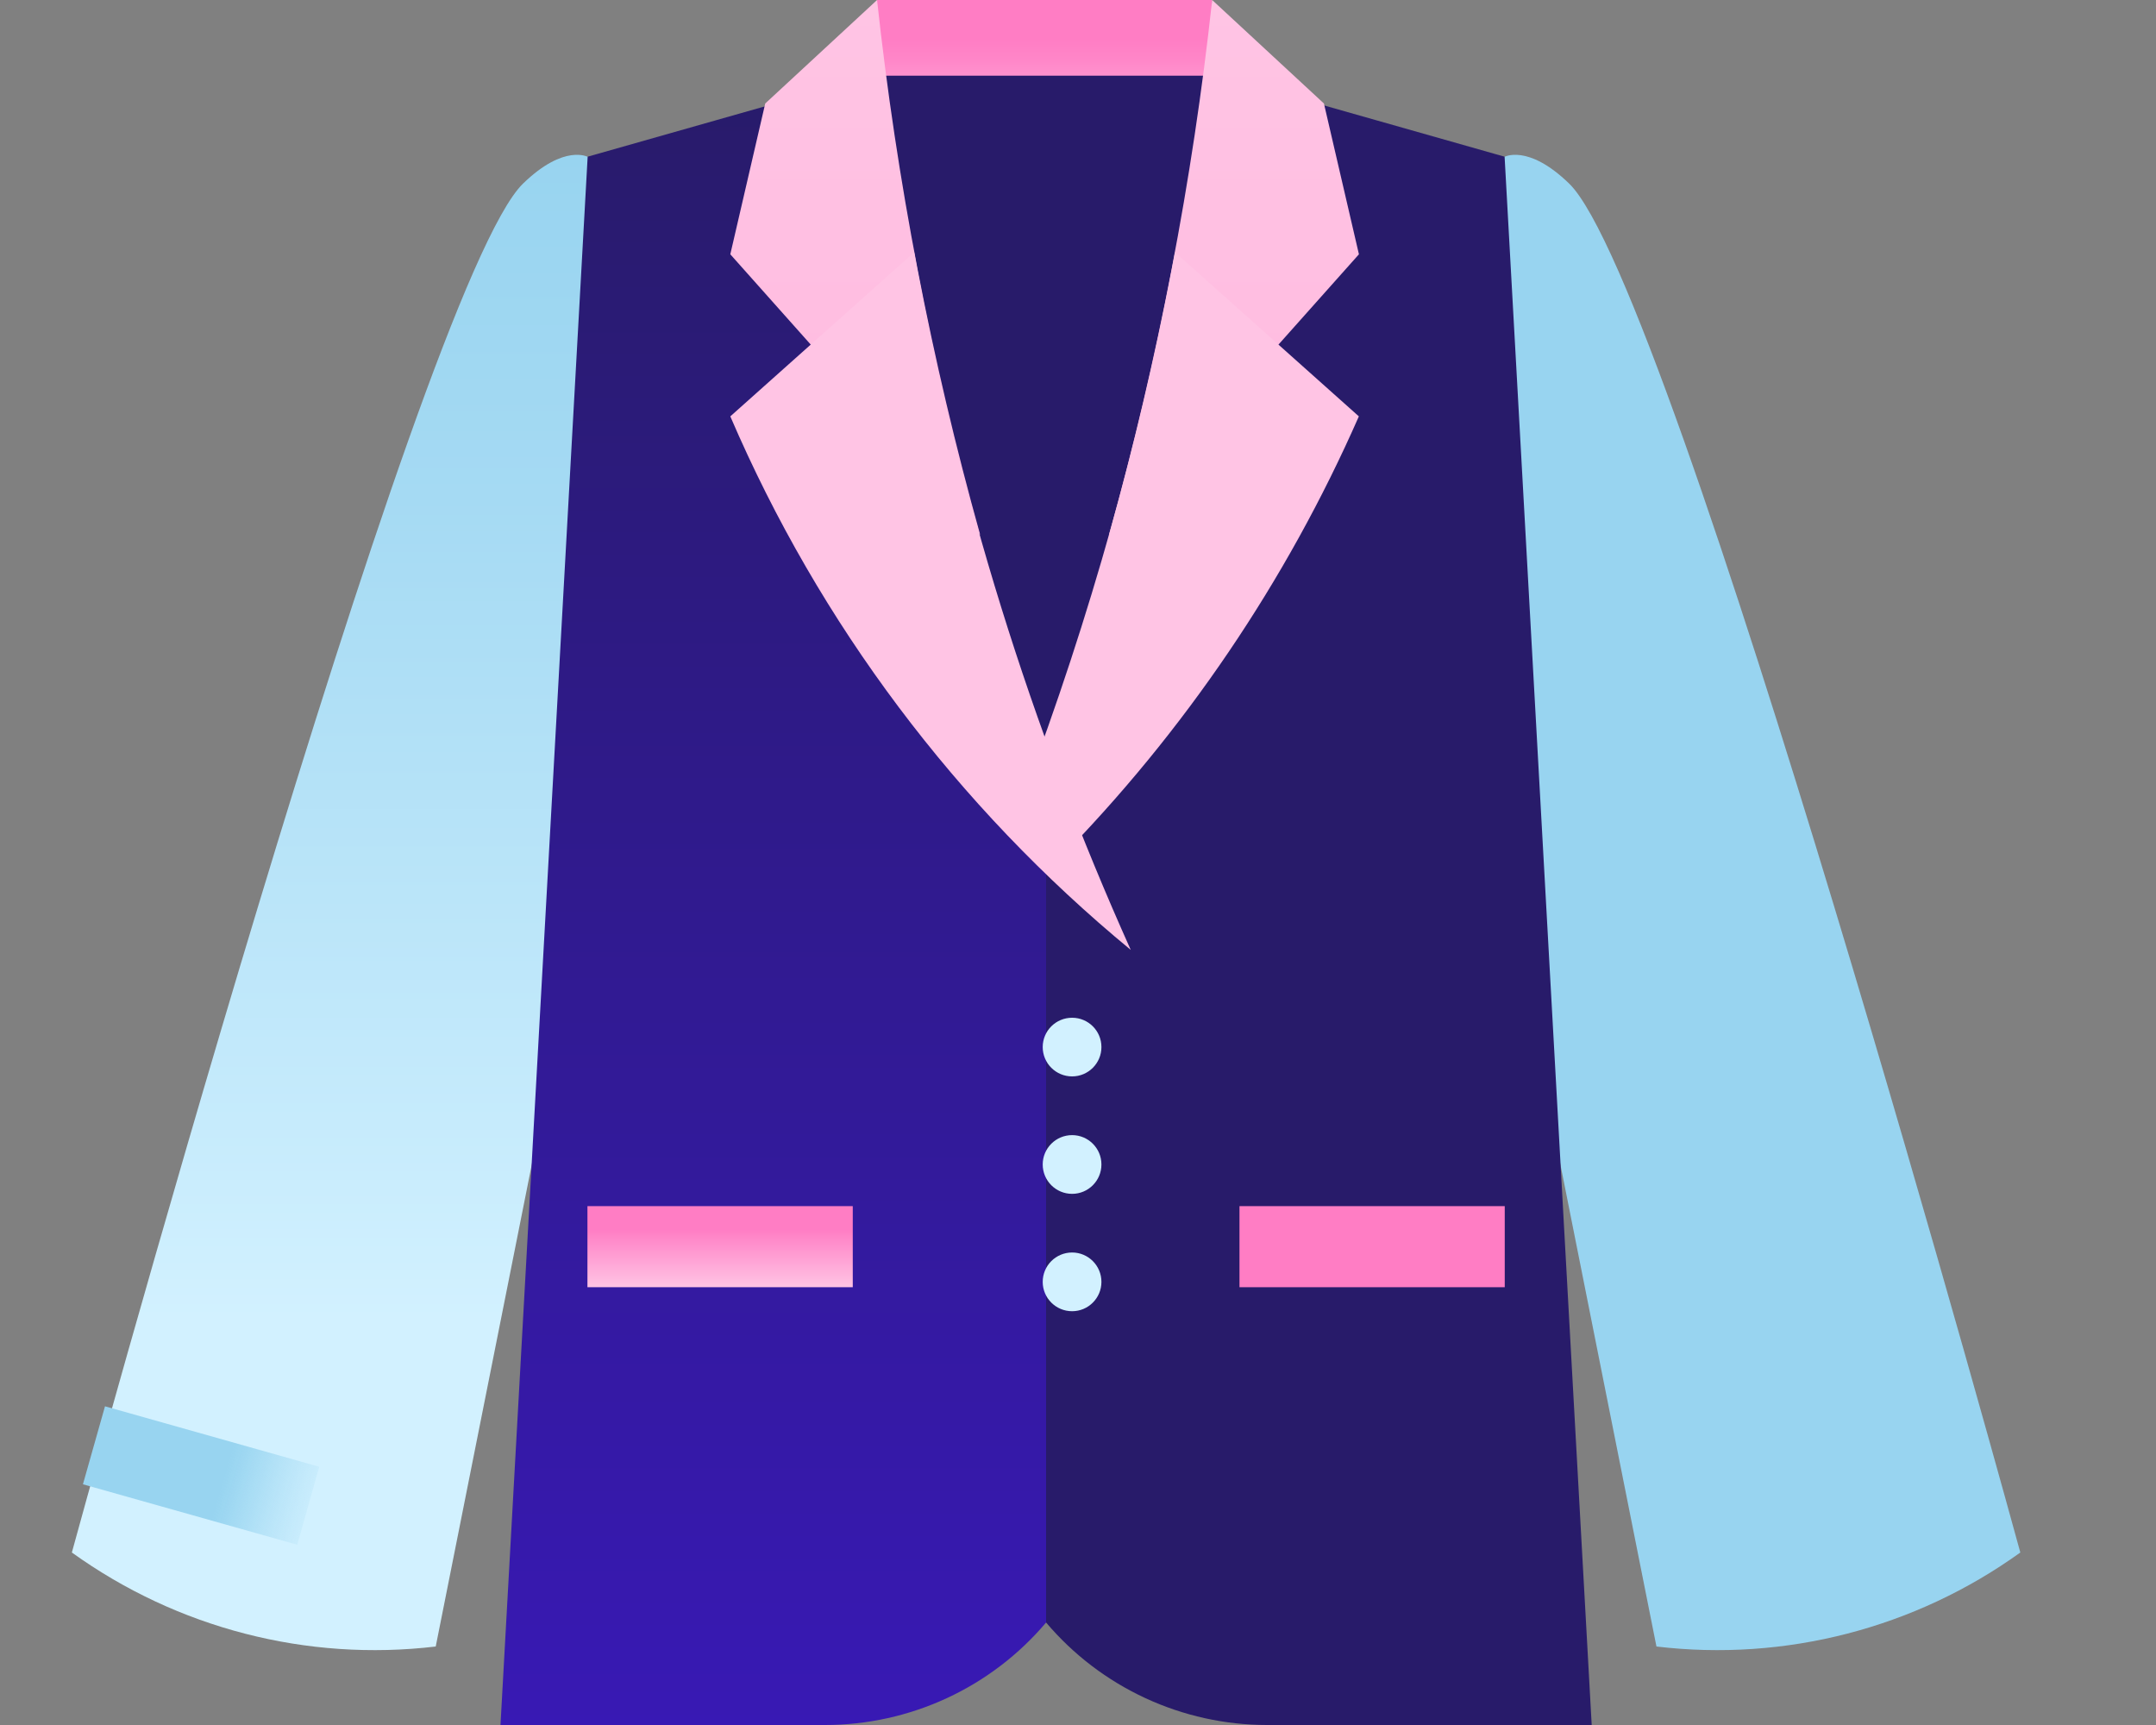 <svg width="30" height="24" viewBox="0 0 30 24" fill="none" xmlns="http://www.w3.org/2000/svg">
    <rect x="0" y="0" width="30" height="24" fill="#808080" stroke="none"/>
    <g clip-path="url(#clip0_2712_111685)">
    <path d="M16.866 0H12.204V1.872H16.866V0Z" fill="url(#paint0_linear_2712_111685)"/>
    <path d="M14.556 1.053H12.2V12.393H14.556V1.053Z" fill="#281B6A"/>
    <path d="M8.184 2.185C8.184 2.185 7.855 1.995 7.279 2.553C5.819 3.968 1 21.6 1 21.6C2.465 22.654 4.271 23.121 6.063 22.908L8.712 9.616L8.184 2.185Z" fill="url(#paint1_linear_2712_111685)"/>
    <path d="M11.481 24H6.964L8.177 2.18C8.177 2.18 9.558 1.788 12.217 1.033C12.217 1.033 12.474 7.794 14.556 10.905V22.574C14.178 23.021 13.707 23.38 13.176 23.626C12.645 23.872 12.066 24 11.481 24Z" fill="url(#paint2_linear_2712_111685)"/>
    <path d="M11.866 16.781H8.174V17.909H11.866V16.781Z" fill="url(#paint3_linear_2712_111685)"/>
    <path d="M1.461 19.566L1.154 20.651L4.136 21.492L4.442 20.407L1.461 19.566Z" fill="url(#paint4_linear_2712_111685)"/>
    <path d="M16.912 1.053H14.556V12.393H16.912V1.053Z" fill="#281B6A"/>
    <path d="M20.928 2.185C20.928 2.185 21.257 1.995 21.833 2.553C23.294 3.968 28.112 21.6 28.112 21.6C26.648 22.654 24.841 23.121 23.049 22.908L20.4 9.616L20.928 2.185Z" fill="url(#paint5_linear_2712_111685)"/>
    <path d="M17.632 24H22.148L20.936 2.18C20.936 2.18 19.555 1.788 16.895 1.033C16.895 1.033 16.639 7.794 14.556 10.905V22.574C14.934 23.021 15.406 23.38 15.937 23.626C16.468 23.872 17.046 24 17.632 24Z" fill="url(#paint6_linear_2712_111685)"/>
    <path d="M20.938 16.781H17.247V17.909H20.938V16.781Z" fill="url(#paint7_linear_2712_111685)"/>
    <path d="M27.652 19.565L24.67 20.406L24.976 21.492L27.958 20.651L27.652 19.565Z" fill="url(#paint8_linear_2712_111685)"/>
    <path d="M16.867 0L18.422 1.44L18.909 3.538L15.431 7.441C16.113 5.004 16.593 2.515 16.867 0Z" fill="url(#paint9_linear_2712_111685)"/>
    <path d="M18.908 5.793L16.35 3.51C15.873 6.078 15.167 8.599 14.243 11.042L14.718 11.973C16.478 10.184 17.898 8.09 18.908 5.793Z" fill="url(#paint10_linear_2712_111685)"/>
    <path d="M14.918 14.976C15.143 14.976 15.326 14.793 15.326 14.568C15.326 14.342 15.143 14.16 14.918 14.16C14.692 14.16 14.509 14.342 14.509 14.568C14.509 14.793 14.692 14.976 14.918 14.976Z" fill="#D2F1FF"/>
    <path d="M14.918 16.61C15.143 16.61 15.326 16.427 15.326 16.201C15.326 15.976 15.143 15.793 14.918 15.793C14.692 15.793 14.509 15.976 14.509 16.201C14.509 16.427 14.692 16.61 14.918 16.61Z" fill="#D2F1FF"/>
    <path d="M14.918 18.243C15.143 18.243 15.326 18.06 15.326 17.835C15.326 17.609 15.143 17.426 14.918 17.426C14.692 17.426 14.509 17.609 14.509 17.835C14.509 18.06 14.692 18.243 14.918 18.243Z" fill="#D2F1FF"/>
    <path d="M12.204 0L10.648 1.44L10.162 3.538L13.639 7.441C12.958 5.004 12.477 2.515 12.204 0V0Z" fill="url(#paint11_linear_2712_111685)"/>
    <path d="M10.162 5.793L12.72 3.51C13.329 6.855 14.341 10.114 15.734 13.216C13.312 11.221 11.401 8.676 10.162 5.793Z" fill="url(#paint12_linear_2712_111685)"/>
    </g>
    <defs>
    <linearGradient id="paint0_linear_2712_111685" x1="14.535" y1="1.872" x2="14.535" y2="0" gradientUnits="userSpaceOnUse">
    <stop stop-color="#FFC4E4"/>
    <stop offset="0.298" stop-color="#FF9FD4"/>
    <stop offset="0.557" stop-color="#FF86C8"/>
    <stop offset="0.713" stop-color="#FF7DC4"/>
    </linearGradient>
    <linearGradient id="paint1_linear_2712_111685" x1="4.856" y1="22.942" x2="4.856" y2="2.154" gradientUnits="userSpaceOnUse">
    <stop offset="0.22" stop-color="#D2F1FF"/>
    <stop offset="0.353" stop-color="#C6EBFC"/>
    <stop offset="0.771" stop-color="#A5DAF3"/>
    <stop offset="1" stop-color="#98D4F0"/>
    </linearGradient>
    <linearGradient id="paint2_linear_2712_111685" x1="10.76" y1="24" x2="10.76" y2="1.033" gradientUnits="userSpaceOnUse">
    <stop stop-color="#3819B4"/>
    <stop offset="0.999" stop-color="#281B6A"/>
    </linearGradient>
    <linearGradient id="paint3_linear_2712_111685" x1="10.02" y1="16.781" x2="10.02" y2="17.909" gradientUnits="userSpaceOnUse">
    <stop offset="0.287" stop-color="#FF7DC4"/>
    <stop offset="1" stop-color="#FFC4E4"/>
    </linearGradient>
    <linearGradient id="paint4_linear_2712_111685" x1="3.098" y1="20.619" x2="4.905" y2="21.153" gradientUnits="userSpaceOnUse">
    <stop stop-color="#98D4F0"/>
    <stop offset="0.094" stop-color="#9BD6F1" stop-opacity="0.947"/>
    <stop offset="0.266" stop-color="#A3DAF3" stop-opacity="0.807"/>
    <stop offset="0.497" stop-color="#B0E0F6" stop-opacity="0.58"/>
    <stop offset="0.776" stop-color="#C2E9FB" stop-opacity="0.27"/>
    <stop offset="1" stop-color="#D2F1FF" stop-opacity="0"/>
    </linearGradient>
    <linearGradient id="paint5_linear_2712_111685" x1="250.419" y1="614.27" x2="250.419" y2="59.615" gradientUnits="userSpaceOnUse">
    <stop offset="0.22" stop-color="#D2F1FF"/>
    <stop offset="0.353" stop-color="#C6EBFC"/>
    <stop offset="0.771" stop-color="#A5DAF3"/>
    <stop offset="1" stop-color="#98D4F0"/>
    </linearGradient>
    <linearGradient id="paint6_linear_2712_111685" x1="183.512" y1="707.942" x2="183.512" y2="31.454" gradientUnits="userSpaceOnUse">
    <stop stop-color="#3819B4"/>
    <stop offset="0.999" stop-color="#281B6A"/>
    </linearGradient>
    <linearGradient id="paint7_linear_2712_111685" x1="102.911" y1="41.056" x2="102.911" y2="42.688" gradientUnits="userSpaceOnUse">
    <stop offset="0.287" stop-color="#FF7DC4"/>
    <stop offset="1" stop-color="#FFC4E4"/>
    </linearGradient>
    <linearGradient id="paint8_linear_2712_111685" x1="70.462" y1="37.228" x2="63.332" y2="39.498" gradientUnits="userSpaceOnUse">
    <stop stop-color="#98D4F0"/>
    <stop offset="0.094" stop-color="#9BD6F1" stop-opacity="0.947"/>
    <stop offset="0.266" stop-color="#A3DAF3" stop-opacity="0.807"/>
    <stop offset="0.497" stop-color="#B0E0F6" stop-opacity="0.58"/>
    <stop offset="0.776" stop-color="#C2E9FB" stop-opacity="0.27"/>
    <stop offset="1" stop-color="#D2F1FF" stop-opacity="0"/>
    </linearGradient>
    <linearGradient id="paint9_linear_2712_111685" x1="-73.16" y1="71.006" x2="-73.16" y2="0" gradientUnits="userSpaceOnUse">
    <stop offset="0.287" stop-color="#FF7DC4"/>
    <stop offset="1" stop-color="#FFC4E4"/>
    </linearGradient>
    <linearGradient id="paint10_linear_2712_111685" x1="-108.951" y1="133.448" x2="-108.951" y2="41.6" gradientUnits="userSpaceOnUse">
    <stop offset="0.287" stop-color="#FF7DC4"/>
    <stop offset="1" stop-color="#FFC4E4"/>
    </linearGradient>
    <linearGradient id="paint11_linear_2712_111685" x1="58.773" y1="71.006" x2="58.773" y2="0" gradientUnits="userSpaceOnUse">
    <stop offset="0.287" stop-color="#FF7DC4"/>
    <stop offset="1" stop-color="#FFC4E4"/>
    </linearGradient>
    <linearGradient id="paint12_linear_2712_111685" x1="95.548" y1="168.021" x2="95.548" y2="47.197" gradientUnits="userSpaceOnUse">
    <stop offset="0.287" stop-color="#FF7DC4"/>
    <stop offset="1" stop-color="#FFC4E4"/>
    </linearGradient>
    <clipPath id="clip0_2712_111685">
    <rect width="30" height="24" fill="white"/>
    </clipPath>
    </defs>
    </svg>
    